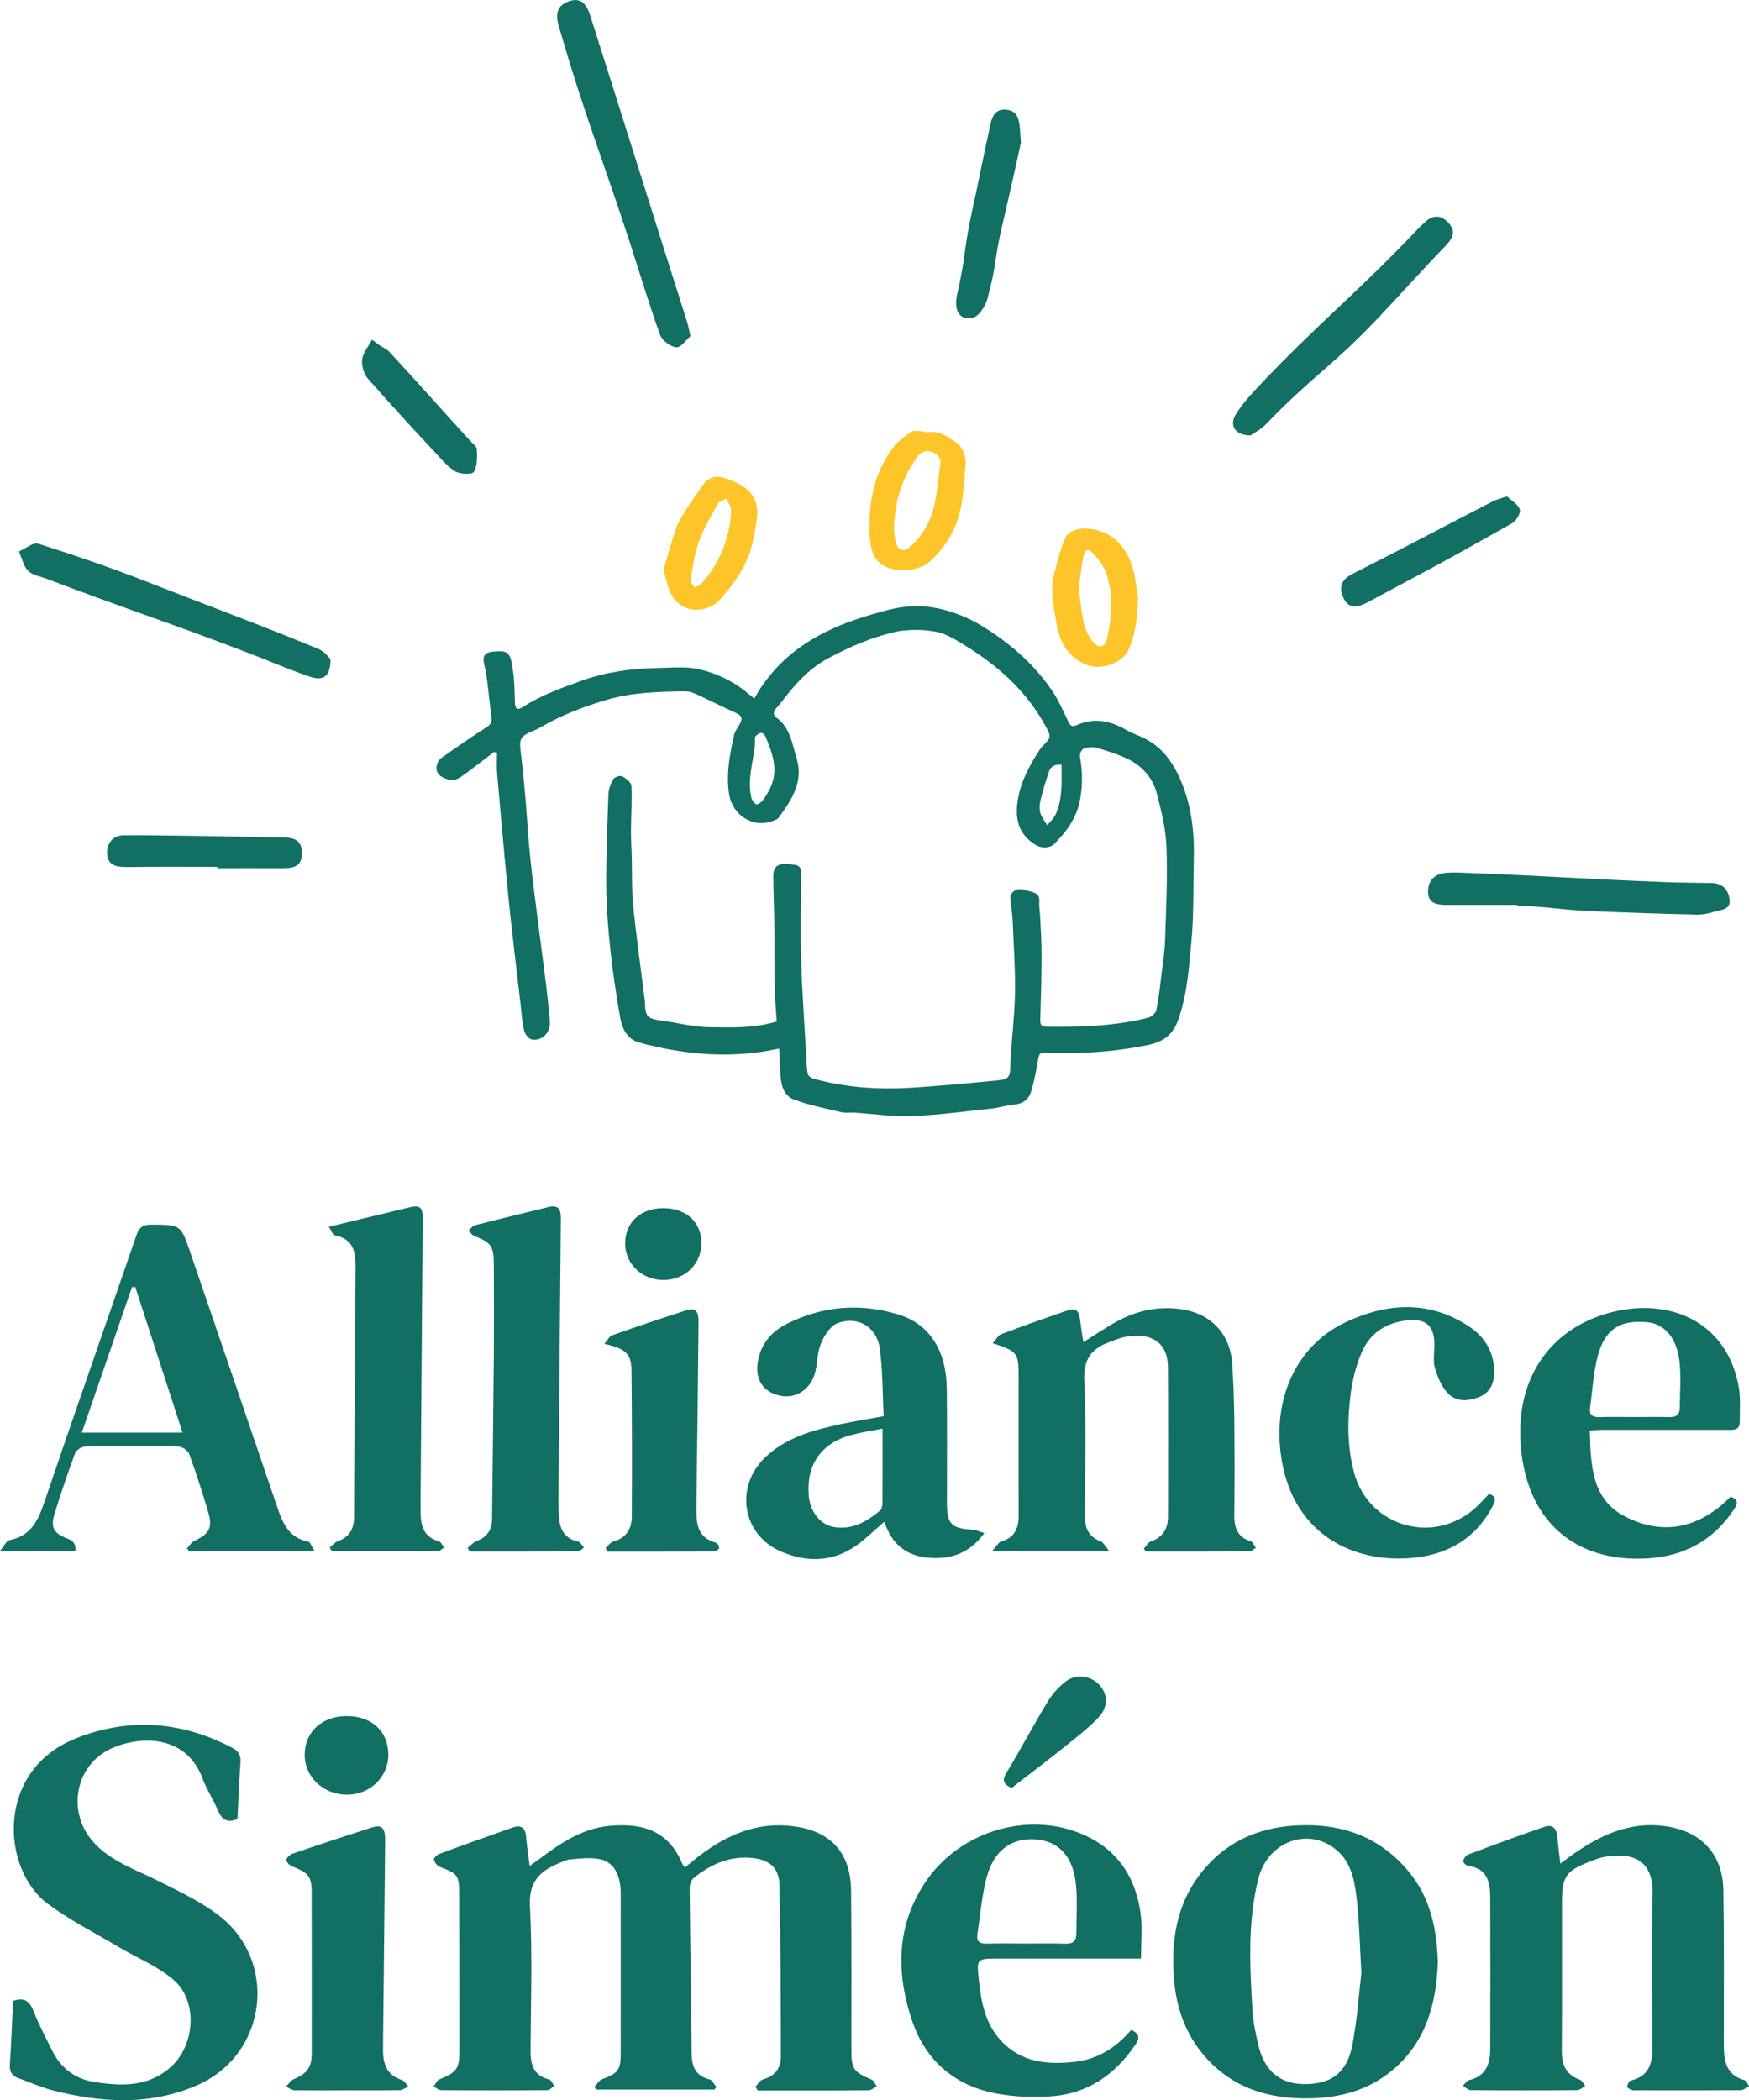 <svg xmlns="http://www.w3.org/2000/svg" id="Calque_1" data-name="Calque 1" viewBox="0 0 228.52 274.35"><defs><style> .cls-1 { fill: #fdc529; } .cls-2 { fill: #116f63; } </style></defs><g><path class="cls-2" d="m98.68,272.6c.33-.33.61-.86,1-.97,1.57-.42,2.35-1.47,2.35-2.99-.01-7.48-.03-14.96-.19-22.44-.05-2.34-1.47-3.34-3.77-3.52-2.9-.23-5.26.91-7.42,2.62-.35.27-.55.93-.54,1.41.06,7.12.2,14.25.25,21.37.01,1.77.43,3.07,2.35,3.55.36.09.6.65.9.99-.09.11-.18.22-.27.33h-15.36c-.11-.1-.23-.2-.34-.29.33-.36.6-.89,1.01-1.05,2.12-.79,2.45-1.18,2.45-3.45,0-6.93.01-13.85,0-20.78,0-2.63-.99-4.25-2.93-4.56-1.18-.19-2.43-.04-3.64.06-.54.05-1.06.33-1.58.54-2.48,1.03-3.88,2.45-3.71,5.59.33,6.25.12,12.52.08,18.79-.01,1.86.36,3.32,2.43,3.84.27.07.45.55.67.84-.3.19-.6.55-.9.55-4.63.04-9.27.04-13.9,0-.32,0-.64-.32-.96-.49.25-.31.43-.79.75-.92,2.24-.9,2.61-1.36,2.61-3.68,0-6.82,0-13.65-.02-20.47,0-2.53-.21-2.74-2.54-3.61-.34-.13-.67-.57-.77-.93-.05-.18.39-.64.69-.75,3.18-1.18,6.38-2.32,9.58-3.45,1.18-.42,1.7.08,1.79,1.28.09,1.15.27,2.3.45,3.73.57-.4,1-.7,1.42-1.01,2.7-2.03,5.47-3.88,8.98-4.22,5.14-.5,8,1.22,9.56,4.98.05.13.18.23.35.45.68-.56,1.33-1.12,2.01-1.63,3.56-2.68,7.43-4.33,12.03-3.77,4.91.59,7.59,3.4,7.65,8.4.07,6.93.03,13.85.04,20.78,0,2.57.26,2.92,2.67,3.95.28.12.43.56.65.85-.36.19-.71.53-1.07.53-3.92.04-7.84.03-11.76.03-.91,0-1.81,0-2.72,0-.09-.15-.19-.31-.28-.46Z"></path><path class="cls-2" d="m203.86,243.45c.76-.56,1.31-.99,1.88-1.38,3.51-2.41,7.22-4.11,11.66-3.55,4.78.61,7.69,3.58,7.77,8.4.11,6.72.06,13.44.06,20.16,0,2.11.27,4,2.74,4.66.24.06.37.51.56.78-.36.18-.72.51-1.08.51-4.58.04-9.16.02-13.75.02-.15,0-.33.03-.45-.02-.25-.12-.68-.31-.66-.43.04-.29.23-.76.45-.81,2.75-.65,2.89-2.68,2.87-4.97-.06-6.46-.13-12.93.01-19.39.1-4.55-2.64-5.47-6.25-4.87-.55.09-1.08.28-1.6.48-3.54,1.34-3.99,1.98-3.99,5.72,0,6.36.02,12.73-.02,19.09-.01,1.82.51,3.17,2.35,3.81.3.1.48.54.72.83-.35.19-.7.53-1.06.54-4.63.04-9.27.04-13.9,0-.34,0-.68-.37-1.03-.57.26-.25.49-.67.8-.74,2.17-.49,2.76-2.07,2.77-4,.02-6.62.03-13.24,0-19.85,0-1.99-.37-3.8-2.86-4.13-.26-.03-.69-.44-.67-.61.05-.32.32-.75.61-.86,3.32-1.25,6.64-2.48,9.99-3.64,1.07-.37,1.59.2,1.69,1.28.1,1.09.24,2.18.4,3.54Z"></path><path class="cls-2" d="m31.03,237.62c-1.37.54-2.07.05-2.56-1.15-.59-1.4-1.46-2.69-1.99-4.12-2.15-5.82-8.18-5.62-11.87-3.98-4.84,2.15-5.94,8.39-2.36,12.31,2.25,2.46,5.31,3.47,8.16,4.89,2.76,1.38,5.62,2.71,8.07,4.55,7.97,6.02,6.44,18.28-2.73,22.27-6.15,2.68-12.5,2.29-18.83.68-1.52-.39-2.96-1.06-4.44-1.57-.89-.31-1.26-.84-1.19-1.83.18-2.73.28-5.47.42-8.3,1.3-.45,2.09-.12,2.64,1.26.73,1.83,1.64,3.6,2.53,5.36,1.14,2.24,3.04,3.61,5.46,3.98,3.45.53,6.89.68,9.84-1.84,3.31-2.82,3.77-8.73.47-11.54-2.08-1.77-4.76-2.84-7.15-4.26-3.13-1.86-6.42-3.52-9.32-5.69-5.98-4.49-6.81-17.34,3.71-21.55,6.92-2.77,13.81-2.27,20.46,1.22.84.44,1.14.98,1.07,1.92-.18,2.47-.27,4.95-.39,7.37Z"></path><path class="cls-2" d="m187.87,256.27c-.21,5.69-1.65,10.84-6.41,14.53-2.93,2.27-6.36,3.18-9.97,3.29-5.64.19-10.67-1.31-14.4-5.86-3.03-3.7-3.89-8.1-3.79-12.72.08-3.77,1.01-7.34,3.31-10.44,3.15-4.25,7.46-6.31,12.66-6.61,5.87-.34,10.93,1.37,14.78,6.01,2.84,3.42,3.68,7.5,3.82,11.8Zm-10,1.37c-.22-3.9-.27-6.54-.56-9.16-.26-2.36-.56-4.82-2.41-6.57-3.62-3.42-9.24-1.53-10.5,3.54-1.39,5.59-1.1,11.3-.77,16.98.09,1.56.41,3.11.76,4.64.8,3.45,2.82,5.14,6.01,5.17,3.53.03,5.61-1.47,6.3-5.12.66-3.52.9-7.12,1.18-9.47Z"></path><path class="cls-2" d="m129.7,175.47c.43-.48.69-1.02,1.09-1.18,2.79-1.06,5.61-2.05,8.43-3.03,1.34-.46,1.75-.16,1.91,1.2.11.94.27,1.87.42,2.86,1.56-.97,2.97-1.95,4.48-2.76,2.51-1.35,5.18-1.93,8.07-1.58,3.94.48,6.61,3.11,6.89,7.1.17,2.43.25,4.87.28,7.31.04,4.17.05,8.35,0,12.53-.02,1.66.43,2.87,2.14,3.42.29.09.45.55.68.84-.27.16-.53.46-.8.47-4.52.03-9.05.02-13.57.02-.09-.12-.18-.25-.27-.37.3-.32.54-.81.91-.94,1.57-.55,2.25-1.66,2.25-3.25,0-6.52.03-13.03-.01-19.55-.02-3.14-2.14-4.59-5.61-3.92-.69.13-1.36.42-2.02.66-2.32.85-3.43,2.22-3.3,4.98.26,5.89.1,11.81.07,17.72,0,1.6.49,2.75,2.08,3.34.34.13.55.61,1.08,1.22h-15.24c.55-.59.8-1.09,1.16-1.2,1.8-.52,2.29-1.78,2.28-3.49-.03-6.06,0-12.12-.01-18.18,0-2.94-.19-3.19-3.35-4.22Z"></path><path class="cls-2" d="m149.09,255.84c-6.36,0-12.47,0-18.58,0-2.97,0-2.92,0-2.6,2.97.31,2.82.84,5.53,2.84,7.72,2.66,2.9,6.1,3.2,9.7,2.8,3.02-.34,5.42-1.9,7.35-4.17,1,.45,1.18.98.61,1.83-2.67,4-6.32,6.54-11.15,6.85-2.64.17-5.41.05-7.97-.56-4.99-1.19-8.49-4.46-10.12-9.31-2.15-6.4-2.07-12.73,2-18.49,4.27-6.02,12.39-8.66,19.27-6.26,5.09,1.78,7.92,5.55,8.6,10.84.24,1.83.04,3.71.04,5.77Zm-15.1-1.96c1.73,0,3.46-.04,5.19.02.96.03,1.45-.32,1.45-1.29,0-2.14.16-4.29-.05-6.41-.35-3.64-2.19-5.63-5.09-5.91-3.2-.3-5.6,1.32-6.56,4.89-.66,2.43-.84,4.99-1.23,7.49-.15.95.32,1.25,1.23,1.22,1.68-.05,3.36-.01,5.04-.01Z"></path><path class="cls-2" d="m115.46,185c-.16-3.05-.11-6.01-.52-8.9-.4-2.83-2.98-4.29-5.59-3.22-.9.37-1.64,1.58-2.07,2.57-.47,1.09-.46,2.38-.71,3.57-.52,2.39-2.49,3.76-4.67,3.29-2.54-.55-3.55-2.64-2.63-5.47.59-1.8,1.85-3.05,3.48-3.88,4.7-2.38,9.64-2.78,14.64-1.25,4.07,1.25,6.25,4.72,6.31,9.61.06,4.99.02,9.97.02,14.96,0,2.8.58,3.39,3.33,3.53.48.02.95.27,1.56.45-1.94,2.66-4.39,3.46-7.25,3.23-2.94-.23-4.88-1.8-5.81-4.72-1.15,1-2.11,1.91-3.13,2.72-3.19,2.53-6.73,2.73-10.33,1.2-5.15-2.19-6.14-8.49-2.09-12.34,2.75-2.61,6.22-3.52,9.76-4.3,1.78-.39,3.58-.67,5.73-1.06Zm-.15,1.62c-1.48.29-2.77.48-4.02.81-4.01,1.05-5.99,3.92-5.61,8.03.2,2.12,1.57,3.75,3.33,4.02,2.38.37,4.23-.71,5.95-2.14.23-.19.34-.62.34-.94.02-3.15.01-6.29.01-9.78Z"></path><path class="cls-2" d="m41.08,202.6h-16.36c-.1-.1-.2-.21-.3-.31.31-.34.57-.82.96-1,1.92-.88,2.43-1.72,1.85-3.69-.76-2.57-1.58-5.13-2.5-7.65-.16-.45-.9-.98-1.38-.99-4.07-.08-8.14-.07-12.22,0-.46,0-1.17.46-1.32.87-.95,2.56-1.83,5.16-2.64,7.77-.62,1.98-.19,2.7,1.81,3.45q.98.37.87,1.54H0c.58-.69.85-1.34,1.23-1.41,2.61-.5,3.65-2.29,4.45-4.63,3.99-11.75,8.11-23.45,12.14-35.18.36-1.03.84-1.41,1.95-1.4,3.84.03,3.85-.02,5.07,3.57,3.82,11.16,7.65,22.32,11.44,33.49.7,2.06,1.54,3.88,3.98,4.34.28.05.46.66.83,1.23Zm-23.41-34.47c-.14,0-.28,0-.42,0-2.17,6.28-4.34,12.56-6.56,19.01h13.16c-2.09-6.45-4.13-12.73-6.17-19.01Z"></path><path class="cls-2" d="m207.72,186.85c.12,4.44.19,8.94,4.54,11.21,5.05,2.64,9.84,1.54,13.85-2.55,1.02.34.96.87.47,1.62-2.69,4.09-6.56,6.16-11.35,6.44-8.77.51-14.9-4.14-16.3-12.79-1.68-10.38,3.66-17.69,12.37-19.54,7.49-1.59,14.45,1.82,15.88,9.95.26,1.48.12,3.04.13,4.56,0,1.03-.72,1.04-1.48,1.03-5.55-.01-11.09,0-16.64,0-.4,0-.8.04-1.46.07Zm5.81-1.75c1.52,0,3.05-.03,4.57.01.89.03,1.36-.3,1.37-1.2.02-1.98.18-3.97-.02-5.93-.31-3.14-1.94-5.04-4.17-5.26-3.54-.34-5.54.83-6.49,4.29-.61,2.22-.72,4.58-1.04,6.87-.13.93.29,1.26,1.21,1.23,1.52-.05,3.05-.01,4.57-.01Z"></path><path class="cls-2" d="m43.06,202.15c.36-.28.68-.68,1.09-.83,1.5-.55,2.1-1.59,2.11-3.16.05-10.84.11-21.68.2-32.53.02-2.03-.24-3.79-2.7-4.25-.29-.05-.47-.65-.8-1.13,3.7-.89,7.08-1.71,10.47-2.52,1.45-.34,1.81-.05,1.8,1.49-.09,12.32-.19,24.63-.28,36.95,0,.56,0,1.12.01,1.68.05,1.65.55,2.98,2.36,3.48.29.08.47.53.7.81-.26.17-.52.48-.78.48-4.63.03-9.25.02-13.88.02-.1-.17-.19-.35-.29-.52Z"></path><path class="cls-2" d="m61.1,202.2c.37-.3.71-.71,1.13-.87,1.33-.52,2.05-1.39,2.06-2.87.07-7.02.17-14.04.23-21.07.03-4.07.02-8.15,0-12.22,0-2.41-.36-2.87-2.56-3.72-.29-.11-.49-.47-.73-.72.27-.23.52-.6.83-.68,3.19-.82,6.39-1.59,9.58-2.37,1.35-.33,1.66.31,1.64,1.55-.12,11.3-.2,22.6-.29,33.9-.01,1.53-.04,3.06.01,4.58.06,1.73.51,3.23,2.53,3.66.3.06.51.51.76.79-.25.17-.51.49-.76.49-4.72.03-9.45.02-14.17.02-.09-.16-.17-.31-.26-.47Z"></path><path class="cls-2" d="m194.57,195.12c1.03.41.79.99.41,1.71-2.29,4.33-6.09,6.35-10.76,6.7-7.62.58-14.57-3.22-16.5-11.54-1.91-8.27,1.2-16.06,8.17-19.31,5.39-2.51,10.9-2.85,16.11.63,2.04,1.37,3.22,3.35,3.23,5.91,0,1.51-.55,2.7-2,3.28-1.46.58-3.03.64-4.11-.56-.8-.88-1.32-2.12-1.65-3.29-.26-.94-.04-2.02-.05-3.04-.02-2.37-1.05-3.36-3.41-3.15-2.8.25-4.98,1.6-6.09,4.19-.71,1.65-1.18,3.47-1.42,5.25-.47,3.49-.5,7,.42,10.45,1.93,7.23,10.72,9.6,16.12,4.37.51-.5.99-1.03,1.53-1.6Z"></path><path class="cls-2" d="m45.23,273.06c-2.24,0-4.48.02-6.72-.02-.38,0-.75-.3-1.13-.47.31-.32.56-.78.94-.94,1.81-.77,2.4-1.51,2.41-3.44.01-7.02,0-14.05-.01-21.07,0-2-.45-2.5-2.48-3.29-.35-.14-.79-.53-.83-.84-.03-.25.44-.72.78-.84,3.45-1.18,6.91-2.32,10.38-3.43,1.28-.41,1.76.05,1.75,1.6-.08,8.8-.18,17.6-.27,26.4,0,.46,0,.92,0,1.37.05,1.72.64,3.05,2.45,3.61.34.11.57.56.85.85-.37.17-.74.48-1.11.48-2.34.04-4.68.02-7.02.02Z"></path><path class="cls-2" d="m79.13,202.23c.33-.3.62-.77,1-.87,1.72-.45,2.41-1.67,2.42-3.27.03-6.36.03-12.72-.04-19.08-.02-2.17-.74-2.82-3.54-3.47.42-.48.65-.99,1.02-1.12,3.2-1.13,6.42-2.21,9.65-3.25,1.21-.39,1.64.05,1.63,1.53-.08,8.04-.17,16.07-.28,24.11-.03,2.08.04,4.03,2.57,4.72.19.05.42.46.4.68-.02.17-.39.45-.6.45-4.67.03-9.33.02-14,.02-.08-.15-.16-.29-.24-.44Z"></path><path class="cls-2" d="m45.29,224.16c3.27,0,5.43,1.99,5.45,5.02.01,2.97-2.44,5.31-5.5,5.25-3.07-.06-5.44-2.34-5.43-5.22,0-2.97,2.25-5.04,5.47-5.05Z"></path><path class="cls-2" d="m132.17,233.56c-1.14-.51-1.24-1.05-.63-2.05,1.84-3.04,3.5-6.19,5.34-9.22.62-1.01,1.46-1.98,2.41-2.68,1.42-1.04,3.31-.7,4.41.55,1.03,1.16,1.12,2.81-.15,4.16-1.35,1.43-2.94,2.65-4.48,3.88-2.26,1.81-4.57,3.56-6.91,5.37Z"></path><path class="cls-2" d="m86.62,157.82c2.99-.02,4.99,1.78,5.02,4.51.03,2.75-2.08,4.84-4.92,4.87-2.81.03-5.04-2.09-5.04-4.77,0-2.73,1.99-4.59,4.94-4.61Z"></path></g><g><g><path class="cls-2" d="m64.53,98.24c-1.43,1.09-2.84,2.21-4.31,3.24-.41.29-1.07.54-1.5.4-.74-.23-1.67-.55-1.7-1.55-.01-.44.28-1.06.64-1.31,1.95-1.4,3.94-2.75,5.95-4.05.55-.36.68-.7.6-1.32-.23-1.63-.37-3.27-.58-4.9-.09-.72-.25-1.43-.4-2.14-.2-.93.17-1.38,1.11-1.48,2.16-.23,2.36.11,2.7,2.61.19,1.35.19,2.72.24,4.08.03.78.32.99.99.56,2.41-1.56,5.09-2.52,7.77-3.48,3.26-1.17,6.64-1.59,10.07-1.65,1.76-.03,3.6-.22,5.28.18,2.32.55,4.53,1.59,6.39,3.2.17.14.36.26.79.62.15-.27.3-.55.46-.82,3.5-5.67,8.96-8.5,15.1-10.23,2.21-.62,3.46-1.01,5.75-1.02,2.82-.01,5.98,1.12,8.23,2.47,3.69,2.23,6.89,4.97,9.32,8.52.85,1.24,1.46,2.65,2.11,4.02.26.56.47.83,1.12.54,2.23-1.01,4.34-.61,6.38.56.6.34,1.25.62,1.89.88,3.14,1.29,4.73,3.98,5.78,6.91,1.04,2.88,1.35,5.96,1.27,9.05-.09,3.64.02,7.3-.32,10.91-.31,3.38-.54,6.79-1.68,10.07-.73,2.11-1.99,2.99-4.09,3.42-4.06.83-8.13,1.11-12.25,1.04-.19,0-.38,0-.57-.01-1.32-.09-1.28-.08-1.51,1.27-.22,1.27-.47,2.55-.85,3.78-.31,1-1.06,1.58-2.19,1.68-1,.09-1.98.41-2.98.52-3.45.37-6.91.84-10.37.98-2.51.1-5.03-.29-7.55-.45-.57-.04-1.16.07-1.7-.06-2.08-.5-4.21-.9-6.2-1.66-1.43-.54-1.7-2.06-1.76-3.51-.04-1-.1-2-.16-3.14-.84.16-1.51.31-2.18.41-5.45.81-10.8.24-16.08-1.19-1.61-.44-2.25-1.82-2.51-3.27-.53-3.02-.99-6.06-1.31-9.11-.29-2.73-.5-5.49-.51-8.23-.02-3.96.14-7.92.29-11.88.03-.67.3-1.37.65-1.95.16-.27.89-.48,1.15-.34.5.27,1.18.8,1.2,1.25.09,2.01-.05,4.02-.06,6.03,0,1.04.07,2.09.1,3.13.06,2.15-.02,4.32.19,6.46.39,3.96.96,7.91,1.45,11.86.03.25.08.5.08.75.06,1.94.29,2.17,2.26,2.44,2.06.28,4.11.83,6.18.85,2.89.04,5.82.16,8.79-.75-.1-1.51-.25-3.02-.28-4.53-.05-2.7-.01-5.4-.04-8.1-.02-2.09-.12-4.18-.13-6.27-.01-1.32.52-1.75,1.84-1.65.28.02.57.05.85.07.69.06.96.4.96,1.13-.03,3.89-.11,7.79,0,11.68.14,4.4.47,8.8.71,13.2,0,.03,0,.06,0,.09.12,1.72.13,1.68,1.97,2.13,3.76.91,7.57,1.14,11.41.92,3.81-.23,7.62-.59,11.43-.96,1.6-.15,1.75-.39,1.8-1.92.11-3.1.54-6.19.6-9.28.06-3.16-.16-6.33-.29-9.49-.04-1.04-.22-2.07-.3-3.11-.02-.21.04-.47.16-.63.53-.7,1.27-.65,1.98-.39.72.26,1.72.21,1.63,1.45-.05.69.09,1.39.12,2.09.07,1.63.19,3.27.18,4.91-.01,2.81-.08,5.63-.17,8.44-.02.59.12.9.76.91,4.48.06,8.95-.08,13.32-1.17.43-.11.99-.59,1.08-.99.31-1.47.47-2.98.65-4.47.19-1.57.45-3.14.5-4.71.13-4.06.33-8.12.18-12.18-.08-2.31-.67-4.62-1.24-6.88-.55-2.16-2-3.75-4.02-4.68-1.24-.57-2.57-.99-3.89-1.36-.51-.14-1.16-.08-1.66.1-.27.1-.56.69-.5,1,.34,1.99.39,3.96-.04,5.94-.47,2.22-1.76,3.96-3.31,5.52-.6.6-1.74.58-2.48.11-2.15-1.36-2.81-3.35-2.2-6.33.48-2.35,1.64-4.36,2.93-6.32.07-.1.17-.19.26-.28,1.12-1.11,1.1-1.2.3-2.66-2.56-4.67-6.42-8.01-10.9-10.71-.89-.54-1.99-1.18-2.96-1.45-1.77-.33-3.03-.43-5.19-.17-3.33.68-6.38,2-9.35,3.59-2.27,1.21-3.96,3.03-5.53,5-.39.49-.75,1.03-1.19,1.48-.43.44-.44.93-.01,1.23,1.83,1.31,2.06,3.39,2.65,5.31.95,3.1-.65,5.45-2.33,7.75-.21.29-.69.42-1.07.54-2.47.79-4.99-.97-5.41-3.54-.43-2.68.08-5.23.65-7.79.11-.48.43-.91.69-1.34.39-.65.44-1.12-.39-1.5-1.83-.83-3.63-1.75-5.46-2.58-.42-.19-.92-.27-1.38-.27-3.42.04-6.84.14-10.16,1.12-2.91.87-5.74,1.93-8.38,3.46-.35.2-.72.39-1.1.55-1.8.74-1.93,1.03-1.69,2.92.24,1.91.42,3.84.59,5.76.22,2.5.35,5.02.6,7.52.29,2.87.67,5.74,1.03,8.6.36,2.88.76,5.76,1.11,8.64.18,1.49.32,2.98.46,4.47.14,1.49-.98,2.7-2.39,2.43-.4-.08-.87-.73-.98-1.2-.25-1.04-.31-2.12-.43-3.19-.43-3.71-.88-7.42-1.29-11.13-.29-2.61-.53-5.22-.78-7.84-.35-3.82-.7-7.64-1.02-11.46-.07-.86-.01-1.74-.01-2.61-.14-.04-.28-.08-.41-.12Zm34.11-1.98c.06.83-.07,1.65-.2,2.46-.3,1.81-.71,3.6-.28,5.43.08.35.36.77.67.92.16.08.65-.29.86-.56,2.19-2.94,1.67-5.11.35-8.24-.29-.69-.79-.7-1.39-.02Zm40.07,3.63c-.85-.05-1.39.17-1.64.86-.45,1.27-.82,2.57-1.14,3.88-.12.5-.14,1.09,0,1.58.18.57.59,1.06.89,1.59.38-.47.87-.89,1.11-1.42.92-2.05.78-4.24.77-6.48Z"></path><g><path class="cls-1" d="m113.61,68.35c.03-3.69.93-7.13,3.22-10.07.58-.75,1.43-1.33,2.24-1.87.3-.2.83-.1,1.25-.09.31,0,.63.19.92.14,1.47-.23,2.56.57,3.64,1.32,1.06.73,1.39,1.96,1.27,3.12-.27,2.59-.27,5.23-1.29,7.7-.75,1.82-1.86,3.38-3.31,4.7-1.56,1.42-4.69,1.62-6.4.4-1.23-.87-1.36-2.28-1.53-3.63-.07-.56-.01-1.14-.01-1.7Zm3.19.75c.06.5.1,1.01.19,1.5.23,1.29.98,1.66,1.98.78.83-.73,1.55-1.67,2.08-2.64,1.4-2.55,1.37-5.46,1.83-8.25.14-.85-.96-1.67-1.83-1.55-1.01.14-1.31.89-1.78,1.63-1.69,2.61-2.39,5.46-2.46,8.53Z"></path><path class="cls-1" d="m148.69,78.18c-.07,2.53-.32,4.64-1.21,6.65-.82,1.84-3.73,2.85-5.73,1.93-2.34-1.07-3.38-3.05-3.73-5.46-.29-1.96-.86-3.93-.38-5.92.41-1.7.83-3.43,1.51-5.04.45-1.06,1.89-1.58,3.94-1.14,3.18.67,4.71,3.44,5.2,6.25.18,1.03.31,2.06.4,2.73Zm-7.76-1.43c.21,1.53.33,3.08.67,4.58.19.86.59,1.76,1.15,2.44.88,1.07,1.63.85,1.93-.52.6-2.74.77-5.53-.09-8.23-.33-1.03-1.07-2-1.83-2.81-.59-.63-1.06-.39-1.21.49-.24,1.33-.41,2.68-.61,4.05Z"></path><path class="cls-1" d="m86.7,74.43c.36-1.22.68-2.43,1.06-3.62.32-.98.57-2.02,1.08-2.9.92-1.6,1.99-3.12,3.05-4.63.65-.93,1.6-1.18,2.7-.85,2.82.87,4.66,2.19,4.32,5.17-.13,1.19-.37,2.37-.64,3.53-.66,2.79-2.29,5.03-4.14,7.14-1.68,1.92-5.36,2.07-6.63-1.07-.35-.86-.53-1.79-.81-2.78Zm8.8-7.28c0-.41.06-.66-.01-.85-.17-.41-.4-.78-.61-1.17-.37.21-.91.34-1.08.66-.9,1.63-1.86,3.25-2.49,4.98-.57,1.58-.79,3.29-1.08,4.96-.05.3.33.67.51,1.01.31-.17.71-.27.93-.52,2.33-2.65,3.58-5.75,3.84-9.08Z"></path></g></g><g><path class="cls-2" d="m90.21,43.91c-.53.45-1.25,1.52-1.85,1.46-.79-.09-1.87-.92-2.14-1.68-1.51-4.23-2.79-8.55-4.19-12.82-3.51-10.7-5.76-16.18-8.92-27.12-.54-1.62-.55-2.96,1.21-3.58,1.82-.64,2.43.68,2.88,2.12,4.77,15,7.83,24.84,12.57,39.75.15.46.22.94.44,1.88Z"></path><path class="cls-2" d="m43.18,86.06c.02,2.32-.91,2.97-2.81,2.3-2.8-.98-5.54-2.16-8.32-3.22-9.74-3.74-16.19-5.8-25.93-9.53-.84-.32-1.87-.46-2.45-1.05-.62-.62-.81-1.67-1.19-2.53.85-.36,1.86-1.22,2.52-1.01,4.73,1.51,9.44,3.11,14.06,4.92,8.68,3.41,14,5.31,22.62,8.86.69.28,1.2,1.01,1.48,1.26Z"></path><path class="cls-2" d="m163.37,56.88c-2.11-.05-2.78-1.38-1.86-2.82.74-1.16,1.65-2.23,2.6-3.24,8.18-8.69,13.08-12.39,21.29-21.06.24-.25.51-.47.76-.71,1.04-1.01,2.12-1,3.08.04.92.99.71,1.89-.24,2.88-3.03,3.15-5.95,6.4-8.95,9.58-5.96,6.3-8.64,7.62-14.65,13.87-.67.7-1.59,1.15-2.02,1.46Z"></path><path class="cls-2" d="m198.25,118.2c-3.12,0-6.25,0-9.37,0-1.22,0-2.31-.25-2.3-1.75.02-1.47.91-2.31,2.34-2.44,1.03-.09,2.08-.02,3.12.02,10.2.4,15.43.81,25.63,1.2,1.94.07,3.89.09,5.83.11,1.38.01,2.23.64,2.46,2.03.25,1.49-1.01,1.43-1.85,1.69-.78.25-1.62.43-2.44.41-4.44-.1-8.88-.25-13.31-.44-5.03-.22-5.09-.5-10.12-.75v-.09Z"></path><path class="cls-2" d="m133.39,18.65c-.7,3.13-1.52,6.91-2.41,10.67-1.16,4.91-.66,4.85-1.97,9.72-.26.96-1.11,2.28-1.92,2.47-1.71.41-2.51-.97-2.03-3.06,1.22-5.39.82-5.82,2.02-11.21.72-3.24,1.34-6.51,2.06-9.75.31-1.38.4-3.33,2.3-3.17,2.02.17,1.74,2.14,1.95,4.33Z"></path><path class="cls-2" d="m196.89,64.84c.55.52,1.44,1,1.68,1.7.16.45-.47,1.51-1.02,1.82-4.89,2.73-6.53,3.71-11.47,6.36-2.44,1.31-4.88,2.62-7.32,3.92-1.18.63-2.45,1.06-3.2-.48-.65-1.33-.41-2.41,1.16-3.2,7.23-3.65,11.1-5.75,18.3-9.46.48-.25,1.03-.37,1.88-.66Z"></path><path class="cls-2" d="m28.4,113.24c-3.95,0-7.91-.03-11.86.02-1.33.02-2.49-.25-2.54-1.74-.05-1.36.7-2.4,2.24-2.41,2.68-.02,5.36.03,8.03.06,5.34.07,7.37.15,12.71.22,1.38.02,2.47.29,2.47,2.04,0,1.77-1.11,1.99-2.5,1.98-3.95-.02-4.6,0-8.55,0,0-.05,0-.11,0-.16Z"></path><path class="cls-2" d="m49.52,45.05c.44.29.97.51,1.32.88,4.1,4.42,6.51,7.2,10.58,11.64.33.36.86.74.88,1.12.04,1,.09,2.16-.39,2.95-.22.37-1.85.32-2.48-.09-1.14-.74-2.03-1.87-2.98-2.88-3.36-3.59-5.09-5.51-8.36-9.18-.55-.61-.87-1.72-.77-2.54.11-.9.83-1.72,1.28-2.58.3.22.6.45.9.67Z"></path></g></g></svg>